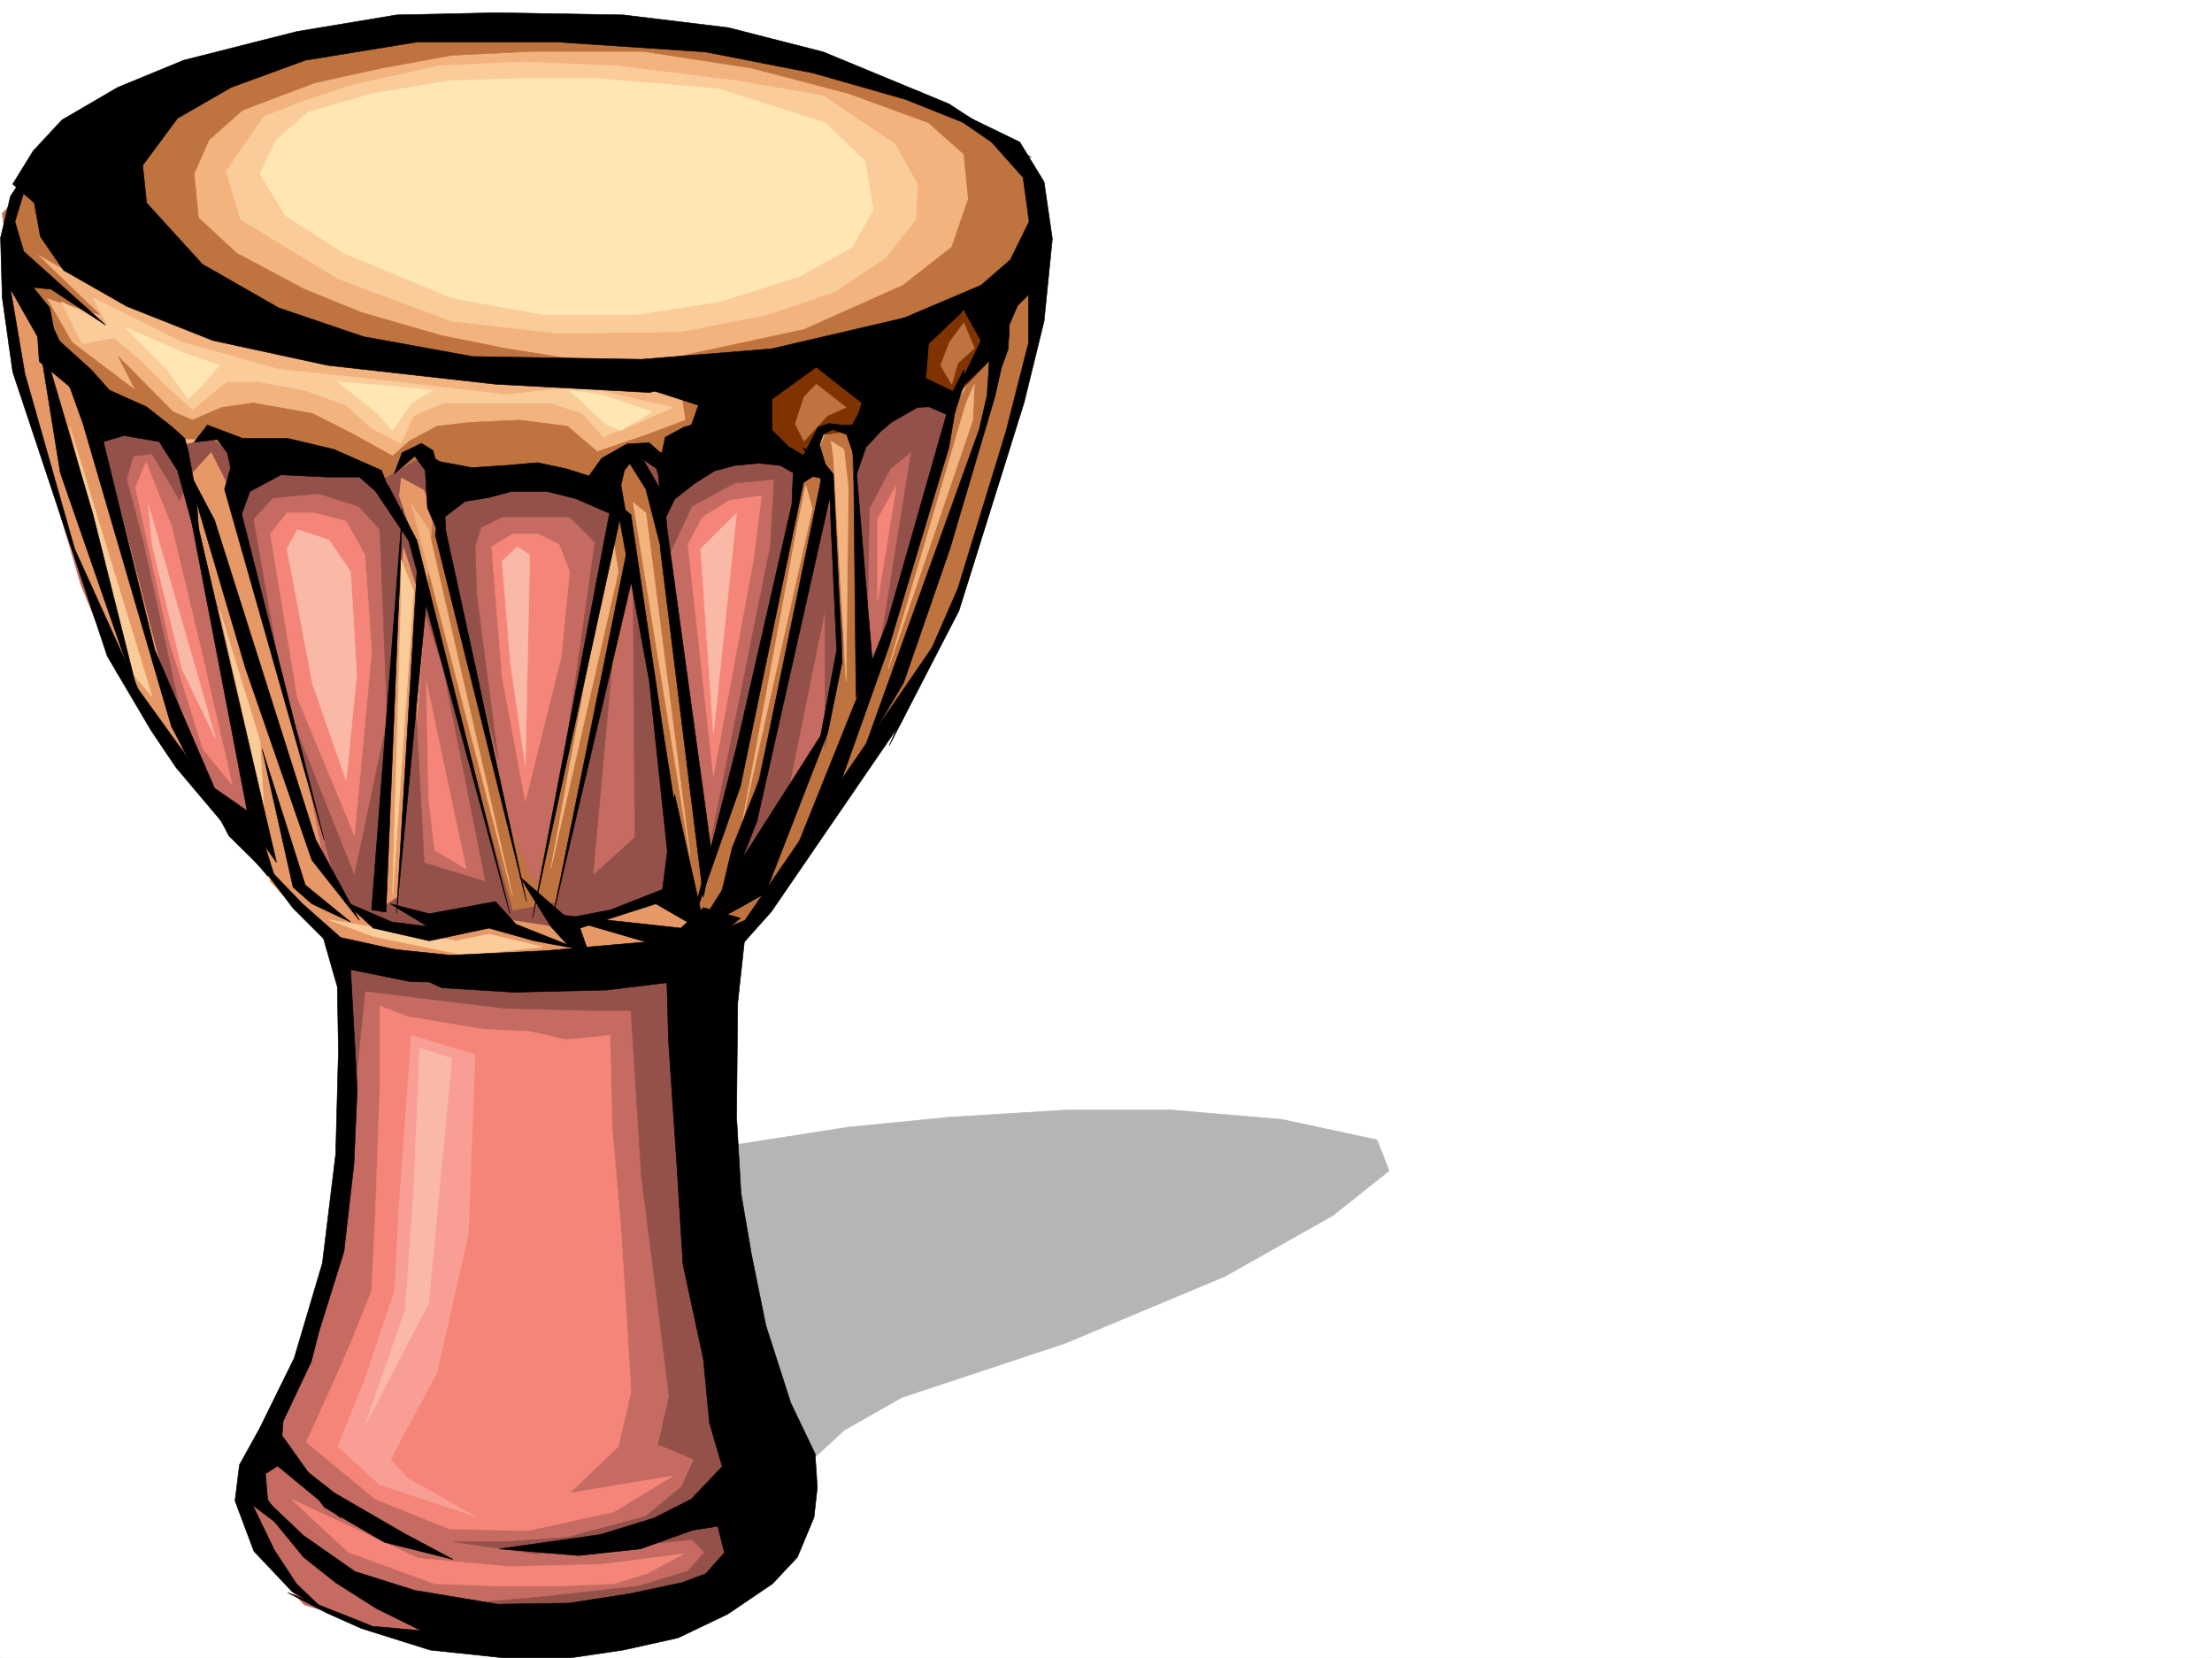 <svg xmlns="http://www.w3.org/2000/svg" width="2997.016" height="2246.668"><rect width="100%" height="100%" fill="#333333" stroke="none"/><defs><clipPath id="a"><path d="M0 0h2997v2244.137H0Zm0 0"/></clipPath></defs><path fill="#fff" d="M0 2246.297h2997.016V0H0Zm0 0"/><g clip-path="url(#a)" transform="translate(0 2.16)"><path fill="#fff" fill-rule="evenodd" stroke="#fff" stroke-linecap="square" stroke-linejoin="bevel" stroke-miterlimit="10" stroke-width=".743" d="M.742 2244.137h2995.531V-2.16H.743Zm0 0"/></g><path fill="#b5b5b5" fill-rule="evenodd" stroke="#b5b5b5" stroke-linecap="square" stroke-linejoin="bevel" stroke-miterlimit="10" stroke-width=".743" d="m354.402 2062.8 189.559-58.456 137.121-91.375 14.234-56.93-31.476-73.39-23.227-69.637 51.692-71.906 101.152-44.965 159.606-38.2 196.28-30.695 137.126-13.488 158.824-9.738h141.621l149.867 12.746 128.875 27.683 16.461 41.957-76.402 60.68-146.117 82.387-216.535 90.633-221.032 73.39-77.925 44.184-65.922 60.683-42.7 62.168-1.523 49.422-40.469 32.961-152.097 21.742-161.055 6.723-125.903-13.488-121.367-21.7-86.918-32.218zm0 0"/><path fill="#c56b61" fill-rule="evenodd" stroke="#c56b61" stroke-linecap="square" stroke-linejoin="bevel" stroke-miterlimit="10" stroke-width=".743" d="m3.012 366.25 23.222 143.066 83.168 282.38 47.938 117.613 157.336 208.207L466.03 1300.27l-5.98 223.222-16.5 214.23-54.703 159.528-62.91 122.852 37.457 99.586 48.68 54.703 122.89 37.457 194.055 5.238 283.242-80.152 68.148-90.637-116.867-431.426 14.23-317.57 82.422-108.621 94.387-142.325 74.176-86.136 71.941-139.313 68.192-217.203 37.457-160.27 5.242-88.406zm0 0"/><path fill="#bf733f" fill-rule="evenodd" stroke="#bf733f" stroke-linecap="square" stroke-linejoin="bevel" stroke-miterlimit="10" stroke-width=".743" d="m1291.707 528.79-31.477 140.093-82.421 271.863-54.66 145.336 134.855-185.766 53.957-113.859 53.918-182.754 43.48-157.297-8.992-88.367-59.941 113.82zm0 0"/><path fill="#bf733f" fill-rule="evenodd" stroke="#bf733f" stroke-linecap="square" stroke-linejoin="bevel" stroke-miterlimit="10" stroke-width=".743" d="m568.672 749 125.902 494.379 59.938 17.207 103.383-486.094 71.16 440.422 23.265 28.465 45.668-62.95 128.13-522.804 8.995 237.453-20.215 119.84-86.175 176.773-53.961 48.68 20.254 23.223 68.191-74.914 65.922-116.832 48.68-151.317-23.227-337.043-39.684-5.98-23.226 51.652-110.887 480.145-14.234 42.66-80.192-497.313-31.476-45.707-40.43 48.68 17.203 51.688-105.648 493.597-31.434-71.16-96.656-442.652Zm0 0"/><path fill="#e69966" fill-rule="evenodd" stroke="#e69966" stroke-linecap="square" stroke-linejoin="bevel" stroke-miterlimit="10" stroke-width=".743" d="m251.766 617.937 100.367 531.055 14.234 45.668 88.445 94.39 245.743 36.716 299.703-53.961-85.434-62.91-125.863 42.695-242.773-33.703 45.707-594.711-25.454-17.242-65.921 37.457 42.695 65.922-25.492 516.824h-45.707l-34.45-62.91-28.464-145.336-56.97-208.95-34.444-157.3-5.981-50.946-33.746-20.215zm0 0"/><path fill="#94514a" fill-rule="evenodd" stroke="#94514a" stroke-linecap="square" stroke-linejoin="bevel" stroke-miterlimit="10" stroke-width=".743" d="m475.027 1537.727 19.47-194.758 71.944 8.992 116.871 14.23 116.907 3.012h54.664l14.23 225.453 22.485 176.77 15.015 120.586-15.015 65.18 48.718 20.214-17.242 37.457-47.937 39.684-106.39 28.465-82.423 5.984H614.38l111.629 16.461 97.437-8.21 113.86-11.263 17.242 17.243-22.48 25.457-65.922 20.253-125.864 14.192-128.133 11.262 154.329 25.453 134.113-19.473 122.89-34.445 42.7-99.63-97.399-397.722-16.46-345.293-283.243 14.235-203.047-25.457zm679.555-914.551 20.254 257.668 2.973-191.746 28.504-53.918 28.464-23.227-42.695 265.883 74.172-226.195 31.437-110.848-71.164-14.234-65.922 53.921zm-308.692 0 51.727 45.707 8.996 83.129 30.692-65.926 57.71-31.434 53.923-5.242-5.243 91.38-80.152 396.94 80.152-288.359 45.707-220.21-89.144-31.438zm-594.124 374.5-56.97-259.899-23.226-88.367 8.993-31.473 25.496-3.011 37.457 62.91 14.23-34.445 28.465-31.438 23.227 45.672 74.171 277.14-40.468-231.433 26.238-28.465 28.465-3.012 34.484-2.972 53.918 17.203 28.504 31.476 11.223 288.364 20.215-268.149 71.203 220.211-59.942-234.441-17.242-51.692 3.008-25.453 31.476 17.243 25.454 62.91 74.918 302.597-29.208-223.222-2.23-65.14 8.21-26.24 28.505-14.23h91.375l34.488 34.446-39.726 280.152 68.191-314.598-5.238-45.668-149.09-11.261-77.184 6.02-34.484-43.477-62.914 40.468-96.656-31.476-88.403-11.223-31.476-20.215-51.692 2.973-113.898-23.188 36.715 171.493 94.39 305.605zm0 0"/><path fill="#f3b37f" fill-rule="evenodd" stroke="#f3b37f" stroke-linecap="square" stroke-linejoin="bevel" stroke-miterlimit="10" stroke-width=".743" d="M46.45 226.195 8.991 292.117 5.98 380.48l62.954 108.622 74.171 65.921 100.41 48.68 45.708-11.965 48.68 26.2 179.82 31.472 31.476-26.234h33.703l17.243 40.469H829.43l16.46-43.48h77.184l114.64-22.442 62.95 31.437 20.215-48.68 45.707-2.972 82.426-62.953 42.695 37.46 48.719-80.156 71.164-151.277-17.246-102.637L1246 123.594 780.711 29.207 483.277 40.43 271.98 106.352Zm0 0"/><path fill="#bf733f" fill-rule="evenodd" stroke="#bf733f" stroke-linecap="square" stroke-linejoin="bevel" stroke-miterlimit="10" stroke-width=".743" d="m134.855 320.582 17.243-154.289L286.21 83.91l217.281-40.469L800.22 29.207l185.804 17.242 154.329 45.672 131.882 51.688 96.657 50.949 40.468 71.906-20.253 113.816-122.852 48.72-160.348 45.671-307.953 34.445 291.45-62.91 134.113-59.902 65.965-51.691 22.48-65.18-6.02-60.645-47.937-42.695-108.66-39.727L1017.5 92.121 872.125 69.676H720.77l-108.622 5.238-94.425 17.207-91.414 20.215-97.399 36.715-45.707 40.469-20.215 45.668 5.98 59.94 51.731 47.935 91.375 48.68 77.184 31.437 108.66 31.476 85.395 17.203 88.402 14.23-108.617 8.997-137.125-2.973-188.07-54.703zm0 0"/><path fill="#bf733f" fill-rule="evenodd" stroke="#bf733f" stroke-linecap="square" stroke-linejoin="bevel" stroke-miterlimit="10" stroke-width=".743" d="m94.387 369.262-45.668-26.2 86.136 83.13-71.906-22.485 34.45 59.941 37.456 28.465 48.72 36.676-23.227-45.668 74.175 74.875 26.235 11.262 39.687-17.242 42.696-5.985 80.195 14.235 51.691 26.195 56.93 31.476 22.48-20.214 37.458-20.215 45.71-5.278 65.961-2.972 65.18 8.25 40.43 34.445 65.96-22.48 53.919-20.215-8.211-54.703 102.636 3.011-51.687 102.598H866.145l-53.961 46.453-100.407-29.207-85.394 23.223-54.703-42.696-56.93 33.704-131.14-39.688-54.7 8.211-42.7-25.453h-48.679l-80.191-31.438-68.192-68.187-45.707-83.129-31.437-56.93-8.992-65.922 57.672-59.902 77.183 140.059Zm0 0"/><path fill="#facc99" fill-rule="evenodd" stroke="#facc99" stroke-linecap="square" stroke-linejoin="bevel" stroke-miterlimit="10" stroke-width=".743" d="m125.863 403.707 120.625 59.941 131.14 36.676 134.114 14.23 174.582 20.255 99.625-11.258 125.903 28.465-45.707 20.214-48.72 19.508-28.464-31.472-42.7-14.235H600.146l-39.684 17.242-17.246 37.422-39.723-20.215-34.449-31.437-56.969-20.254-59.941-11.223h-45.707l-45.668 37.457-37.496-34.445-31.438-31.476-36.715-31.438-43.48 8.211-28.465-56.93 62.953 31.477zm0 0"/><path fill="#ffe6b3" fill-rule="evenodd" stroke="#ffe6b3" stroke-linecap="square" stroke-linejoin="bevel" stroke-miterlimit="10" stroke-width=".743" d="m169.344 443.434 56.93 56.89 28.464 40.469 20.254-20.215 22.48-25.492-48.718-17.207zm288.437 74.132 53.961 42.7 20.215 23.222 25.492-37.457 28.465-17.242-50.95-5.238zm313.934 11.224 48.719 45.706 20.214 8.992 42.739-25.492-68.934-23.187zm0 0"/><path fill="#facc99" fill-rule="evenodd" stroke="#facc99" stroke-linecap="square" stroke-linejoin="bevel" stroke-miterlimit="10" stroke-width=".743" d="m357.414 158.043-50.988 74.133 19.512 65.18 131.843 80.156 154.367 57.672 145.336 16.46 165.59-2.23 117.653-23.223 91.414-31.476 68.152-45.668 40.469-51.692 2.265-47.937-30.73-54.66-97.399-65.18-116.91-20.215-163.32-20.215-128.133-5.238-111.629 5.238-117.613 26.196-68.191 22.484Zm0 0"/><path fill="#ffe6b3" fill-rule="evenodd" stroke="#ffe6b3" stroke-linecap="square" stroke-linejoin="bevel" stroke-miterlimit="10" stroke-width=".743" d="m374.617 189.52-22.484 45.668 34.488 56.93 79.41 50.944 146.117 60.645L735 426.191h128.133l111.629-17.246 108.66-34.445 71.16-39.687 28.504-50.946-11.258-65.922-53.96-51.652-143.106-45.707-165.586-14.234H708.805l-99.664 3.011-103.383 17.203-88.406 25.493zm0 0"/><path fill="#f58578" fill-rule="evenodd" stroke="#f58578" stroke-linecap="square" stroke-linejoin="bevel" stroke-miterlimit="10" stroke-width=".743" d="m415.086 1954.18 93.644 77.144 100.41 40.43 105.645 2.266 116.871-25.454 80.196-48.718-140.137 23.226 65.965-62.914 17.203-74.133-5.985-100.37-8.25-128.09-11.218-128.836-3.012-125.825-59.941 5.985-48.68-11.223-62.95-3.012-102.636-17.242-37.461-14.191V1471.8l-6.02 168.523-5.238 108.617-28.465 71.165-26.238 59.902zm0 0"/><path fill="#f58578" fill-rule="evenodd" stroke="#f58578" stroke-linecap="square" stroke-linejoin="bevel" stroke-miterlimit="10" stroke-width=".743" d="m394.871 2031.324 77.145 71.903 116.91 42.699 83.164 3.012h88.406l71.16-3.012 45.707-14.235 48.719-26.234-111.629 14.23-125.16 3.012-122.852-11.222zm0 0"/><path fill="#f89e94" fill-rule="evenodd" stroke="#f89e94" stroke-linecap="square" stroke-linejoin="bevel" stroke-miterlimit="10" stroke-width=".743" d="m557.45 1402.906 86.175 26.2-8.992 242.695-42.738 188.734-62.91 116.871 23.226 25.453 91.414 51.688-128.875-42.695-56.969-51.692 36.715-91.375 40.469-119.844 5.242-108.617zm0 0"/><path fill="#94514a" fill-rule="evenodd" stroke="#94514a" stroke-linecap="square" stroke-linejoin="bevel" stroke-miterlimit="10" stroke-width=".743" d="m1120.879 666.617 22.484 202.223-14.234 71.906-11.262 74.172V826.145l-54.66 268.93-68.191 91.374 102.64-414.222zm0 0"/><path fill="#7f3300" fill-rule="evenodd" stroke="#7f3300" stroke-linecap="square" stroke-linejoin="bevel" stroke-miterlimit="10" stroke-width=".743" d="m1014.488 503.336 200.035-45.672 140.137-53.957-20.254 91.379-47.937 50.945-83.168-22.48-48.719 59.937-42.695 5.985-14.23 42.695-68.934-42.695zm0 0"/><path fill="#bf733f" fill-rule="evenodd" stroke="#bf733f" stroke-linecap="square" stroke-linejoin="bevel" stroke-miterlimit="10" stroke-width=".743" d="m1077.441 574.496 11.961-36.715 16.504-17.203 40.465 31.438-25.492 11.257-31.477 34.45zm197.024-79.41 12.004-31.438 19.472-26.238 14.23 34.45-22.48 20.253-8.21 28.465zm0 0"/><path fill="#f58578" fill-rule="evenodd" stroke="#f58578" stroke-linecap="square" stroke-linejoin="bevel" stroke-miterlimit="10" stroke-width=".743" d="m183.574 660.633 45.707 208.207 45.711 146.078 39.684 48.68-42.696-185.762-39.726-165.512-34.445-86.136zm182.793 62.914 36.715 222.437 40.469 97.399 36.715 88.367 23.226-248.676-8.996-131.062-25.453-45.711-42.734-11.219h-37.461zM666.07 740.79l14.27 176.769 31.437 168.523 48.72-196.988 11.218-114.602-14.23-36.715-28.465-14.23h-34.446Zm265.996-3.013 34.485 313.817 53.922-291.332 11.257-88.407-42.734 5.981-36.676 22.484zm282.457-80.152-25.453 157.297v-111.59Zm0 0"/><path fill="#94514a" fill-rule="evenodd" stroke="#94514a" stroke-linecap="square" stroke-linejoin="bevel" stroke-miterlimit="10" stroke-width=".743" d="m457.781 1205.922-62.91-233.7 85.395 214.227 51.691-245.703-14.234 288.402 22.484-14.234 23.223-256.926 11.261 211.219 83.168 25.453-57.714-291.332 94.43 331.059 57.671-11.262 77.184-322.809-26.239 286.133 56.97-51.687-2.266-348.305 62.949 396.984-26.235 28.465-128.132 45.668-111.63-17.203-86.175 20.215-79.414-20.215zm0 0"/><path fill="#f58578" fill-rule="evenodd" stroke="#f58578" stroke-linecap="square" stroke-linejoin="bevel" stroke-miterlimit="10" stroke-width=".743" d="m577.664 923.543 3.012 157.297 8.25 71.125 42.695 25.492zm0 0"/><path fill="#fab8a6" fill-rule="evenodd" stroke="#fab8a6" stroke-linecap="square" stroke-linejoin="bevel" stroke-miterlimit="10" stroke-width=".743" d="m388.848 743.762 34.488 182.754 45.707 131.101 14.234-143.066-8.25-140.059-29.21-42.695-42.735-14.235zm291.492 16.5 11.222 137.789 20.215 139.351 6.02-285.39-17.242-11.223zm-479.524-77.145 5.243 54.66 40.43 168.524 45.706 94.386zm367.856 736.996-8.211 191.746-11.262 162.54-54.703 157.296 86.18-165.507 31.472-331.844zm380.637-676.351 17.242 250.941 31.437-299.621zm0 0"/><path fill="#e69966" fill-rule="evenodd" stroke="#e69966" stroke-linecap="square" stroke-linejoin="bevel" stroke-miterlimit="10" stroke-width=".743" d="m60.684 460.637 59.941 65.922 131.14 508.574-85.433-120.582L97.398 749 43.441 560.266l-31.437-91.38V366.25Zm0 0"/><path fill="#f3b37f" fill-rule="evenodd" stroke="#f3b37f" stroke-linecap="square" stroke-linejoin="bevel" stroke-miterlimit="10" stroke-width=".743" d="m857.895 680.848 77.183 479.367-59.941-465.133zm-20.215 93.644-91.418 402.965 83.168-453.91Zm262.984-85.394-94.426 423.18 74.172-399.954 11.262-54.699zm28.465-71.161 17.242 305.606 2.973-262.91-5.98-51.688-17.247-11.222zm188.816-48.679L1203.301 906.3l105.648-360.27 11.223-25.453zM571.68 737.777l122.894 477.137-113.898-497.351-23.227-34.446Zm0 0"/><path fill="#facc99" fill-rule="evenodd" stroke="#facc99" stroke-linecap="square" stroke-linejoin="bevel" stroke-miterlimit="10" stroke-width=".743" d="m560.46 800.691-28.503 411.215 11.258-391v-62.914zM206.059 943.758 94.387 577.508l77.183 325.82zm151.355 148.305-59.941-265.918 54.66 177.511zm88.402 154.289 59.942 22.484 123.597 25.453L735 1283.066l-71.902-17.242-45.707 8.992zm0 0"/><path fill-rule="evenodd" stroke="#000" stroke-linecap="square" stroke-linejoin="bevel" stroke-miterlimit="10" stroke-width=".743" d="m1045.223 1235.129-36.715 41.172-8.996 82.426-1.524 155.03 6.024 103.38 14.23 83.125 19.473 95.875 33.703 104.867 33 68.894 2.973 45.707-4.496 40.43-22.485 53.918-33.703 35.973-60.684 41.172-67.445 32.218-74.176 16.5-71.16 10.48h-91.418l-98.922-10.48L490 2206.61l-47.191-20.996-53.215-27.722 115.422 45.707 65.922 5.984-60.684-29.953-55.442-35.188-43.48-34.488-44.184-53.918-12.003-28.465 56.187 53.176 69.676 48.68 80.937 25.492 112.375 18.73 97.395-1.527 81.683-12.707 70.418-14.973 32.22-12.003 25.491-28.465-8.992-35.934-33.703 5.238-71.203 25.453-83.91 8.997-107.133-8.997 137.086-19.468 72.687-22.485 50.204-25.453 41.953-44.183-17.243-59.2-8.21-86.136-27.723-128.793-8.25-134.075-11.262-167.777-2.969-105.648 59.938-39.688 46.453-18.73 276.477-402.965-64.438 134.074zm0 0"/><path fill-rule="evenodd" stroke="#000" stroke-linecap="square" stroke-linejoin="bevel" stroke-miterlimit="10" stroke-width=".743" d="m439.797 2042.547 80.937 47.191 92.903 23.227-65.926-35.192-94.426-54.699-69.676-54.664zm0 0"/><path fill-rule="evenodd" stroke="#000" stroke-linecap="square" stroke-linejoin="bevel" stroke-miterlimit="10" stroke-width=".743" d="m351.39 1936.191 47.196-95.87 38.238-128.837 17.988-147.562 3.715-140.055-1.488-86.883-18.727-65.18-41.214-41.171-66.664-88.406 79.414 82.425 51.687 45.668 115.387 25.453 172.312 37.457-192.527-2.968-81.68-16.5 8.993 161.793-4.497 101.855-13.492 118.356-33.703 107.84-10.515 41.21-38.204 80.899-1.484 19.472 79.41 111.59-85.394-70.379-16.5 10.477 3.011 35.191 34.446 48.68-54.7-41.172 29.247 60.645 29.953 45.707 38.199 36.715-44.184-26.239-51.691-54.66-25.492-68.191 5.984-48.68zm986.024-1400.636 3.012-46.453-44.965 42.699 33.703-70.422-23.223-41.172-47.937 45.668-5.984 77.145-65.961 17.246-80.153-62.914-59.941 43.441v74.133l-113.899-25.453 14.23-40.43-88.401-28.465-89.149-14.234 226.27-14.23 200.035-48.68 134.113-56.93 39.727-34.488 25.453-51.649-8.211-59.941-42.735-47.938-91.379-62.91 129.618 62.91 32.96 53.922 11.223 77.18-11.222 111.594-26.977 110.105-88.406 282.379-94.426 182.754 92.902-212.742 65.22-212.703 30.69-120.586v-65.18l-14.976 14.977-11.219 26.234v12.746l-.781 5.984-.746 14.23-8.992 24.712-8.993 39.687-60.683 205.235-62.91 182.011-53.215 89.891 155.851-433.695zm0 0"/><path fill-rule="evenodd" stroke="#000" stroke-linecap="square" stroke-linejoin="bevel" stroke-miterlimit="10" stroke-width=".743" d="m1285.727 549.785-83.91 294.344-139.391 346.816 66.703-103.379 75.66-212.703 80.938-268.93 14.972-88.367zm0 0"/><path fill-rule="evenodd" stroke="#000" stroke-linecap="square" stroke-linejoin="bevel" stroke-miterlimit="10" stroke-width=".743" d="m1156.11 587.984 26.195 312.332-22.442 44.926zm-51.692 23.969 24.71 30.695 11.966 253.914-19.473 95.875-84.648 217.981-95.172 53.176 170.086-266.66 21.738-116.09-10.477-230.688-35.23-42.699zm0 0"/><path fill-rule="evenodd" stroke="#000" stroke-linecap="square" stroke-linejoin="bevel" stroke-miterlimit="10" stroke-width=".743" d="m1111.887 653.125-83.164 403.75-36.715 92.117-30.735 128.836 64.438-165.55 98.922-439.68 3.012-28.465-15.758-24.711zm-22.485-2.969-86.136 414.93-69.715 198.508 64.437-251.688 74.953-328.789 2.973-72.687zm0 0"/><path fill-rule="evenodd" stroke="#000" stroke-linecap="square" stroke-linejoin="bevel" stroke-miterlimit="10" stroke-width=".743" d="m900.59 692.852 63.695 464.39-11.223 58.418-58.453-472.644zm-45.707 4.496 44.965 303.34 19.472 122.851-8.21 95.09-31.477-296.613L835.41 681.59zm-588.887-17.985 66.668 226.192 89.93 259.898 64.437 81.64-59.199-109.363-137.125-432.914-44.219-83.87zm-6.019-2.269 114.64 491.37-35.972-50.202-100.368-522.809Zm0 0"/><path fill-rule="evenodd" stroke="#000" stroke-linecap="square" stroke-linejoin="bevel" stroke-miterlimit="10" stroke-width=".743" d="m397.098 1202.168-41.953-187.25 58.457 184.238 61.425 50.207-52.433-24.71zm106.394 30.695 41.953-544.508-22.484 547.516zm0 0"/><path fill-rule="evenodd" stroke="#000" stroke-linecap="square" stroke-linejoin="bevel" stroke-miterlimit="10" stroke-width=".743" d="M690.82 1238.102 553.695 732.539l-50.203-74.914h22.48l38.985 74.914zm-89.93-580.477-11.222 66.664 123.633 497.352-109.403-502.59Zm226.27 30.73-105.648 555.77 122.89-561.79Zm-77.926 552.758L852.652 730.27l5.985 44.222zm0 0"/><path fill-rule="evenodd" stroke="#000" stroke-linecap="square" stroke-linejoin="bevel" stroke-miterlimit="10" stroke-width=".743" d="m564.957 774.492-27.723 463.61 41.953-438.157zm0 0"/><path fill-rule="evenodd" stroke="#000" stroke-linecap="square" stroke-linejoin="bevel" stroke-miterlimit="10" stroke-width=".743" d="m914.078 1076.344-16.46 128.836-70.458 27.683-58.414 11.262-64.437-56.188 41.953 67.407 22.484 24.71-69.676-27.718-27.722-30.695-89.93 16.46-52.434-13.449 50.203 30.692-47.976-5.98-64.434-27.723 38.98 35.933 75.661 17.242 80.937-17.242 61.426 17.242 72.688 13.489-10.52-30.73 102.676-32.923 67.41 38.942zm0 0"/><path fill-rule="evenodd" stroke="#000" stroke-linecap="square" stroke-linejoin="bevel" stroke-miterlimit="10" stroke-width=".743" d="m1003.266 1244.125-50.204-14.234-30.734 27.683-178.332-19.472 136.379 39.726h80.898zm0 0"/><path fill-rule="evenodd" stroke="#000" stroke-linecap="square" stroke-linejoin="bevel" stroke-miterlimit="10" stroke-width=".743" d="m738.012 1288.305-128.13 5.984-137.085-14.234 125.863 58.418 97.399 6.02 125.863-3.013 92.156-11.218 80.938-64.438zM534.223 641.906l27.722-23.969 14.23 19.473 3.012 50.945 21.704 50.165v-75.657l-14.235-52.433-15.718-9.735-26.235 12.746zm-268.227 29.207-11.258-61.425-4.5-15.72-16.46-14.976-35.227-27.722-50.207-22.48-24.711-27.685-86.918-78.668 58.453 103.38 17.207 47.937 119.879 410.434 77.926 148.304 64.437 63.695-27.722-89.148-56.188-38.945-80.934-187.25-69.68-282.38 27.723-8.25 47.977 8.25 24.71 38.946 30.735 112.332zm0 0"/><path fill-rule="evenodd" stroke="#000" stroke-linecap="square" stroke-linejoin="bevel" stroke-miterlimit="10" stroke-width=".743" d="m53.215 489.844 64.437 53.176-44.965-98.102-5.238-27.723-22.484-27.718 23.969 2.265 74.171 48.68L32.22 340.797l-12.004-40.43 24.75-81.64-30.735 47.152L.742 322.066l2.27 80.899 14.23 101.113 128.133 385.016 59.156 100.37 33.746 50.165 125.118 148.309-24.75-44.184L187.328 934.02l-86.176-190.258-67.449-237.418L14.23 391.742l36.72 64.399Zm0 0"/><path fill-rule="evenodd" stroke="#000" stroke-linecap="square" stroke-linejoin="bevel" stroke-miterlimit="10" stroke-width=".743" d="M47.937 431.43 81.68 640.418 190.3 953.492l-64.437-256.926zM304.2 662.863l134.855 474.867-111.633-441.164 11.223-30.691 41.992-22.484 63.656 3.011h42.738l50.203 44.184-20.254-53.176-64.437-28.465-62.95-14.976H328.91l-47.937-17.989-17.985 23.227 31.473-3.754 13.492 17.988 4.496 20.215zm548.452-35.933 22.485 35.933 27.722 108.617v-66.664l-8.25-41.953-30.734-53.175zM171.57 414.969l116.91 46.41 155.813 33.707 227.055 25.492 209.027 11.223 148.348-41.957 142.363-30.692 125.86-50.949 92.16-41.953-157.34 62.95-186.543 43.44-176.11 14.235-228.5-3.754-148.343-26.98-114.641-38.946-103.422-59.156-75.656-83.164-5.242-50.91 47.195-63.695 72.687-41.915 100.41-36.714L564.958 56.93h190.297l200.781 13.488 145.371 28.465 125.864 35.933 97.398 38.946 72.687 39.722-111.628-72.683-170.086-70.383-128.875-32.961-142.364-17.242-170.828-2.973-136.34 2.973L402.34 42.699 248.754 81.641l-89.149 36.714L83.91 162.54l-38.945 41.953-27.723 44.926 29.207 25.457 8.25 45.707 31.477 45.668zm0 0"/><path fill-rule="evenodd" stroke="#000" stroke-linecap="square" stroke-linejoin="bevel" stroke-miterlimit="10" stroke-width=".743" d="m591.152 641.906-24.71-35.191 29.206 18.73 43.48 8.211 45.708-2.972 43.441-3.754 38.942 8.25 30.734 9.734 17.242-23.969 34.45-19.468 29.988-1.528 47.195 41.957-38.945-8.25-25.492-17.207-16.5 20.961-4.496 20.215 6.761 38.941-23.222-1.484-44.965-19.473-38.946-9.734h-47.976l-30.692 8.25-32.218 5.238-31.477 23.969zm0 0"/><path fill-rule="evenodd" stroke="#000" stroke-linecap="square" stroke-linejoin="bevel" stroke-miterlimit="10" stroke-width=".743" d="m886.36 625.445 6.019 19.47 2.23 36.675 6.723 21 12.746-26.238 27.723-21.7 26.238-16.5 27.719-7.468 32.219-3.012 29.21 3.012 20.997 11.964 6.722 13.489 16.5-10.477 20.961 4.496-4.5-22.484-7.465-24.711 5.239-14.977 12.746-6.02 18.73 6.766 7.465 21.7 6.023 32.218 12.707-36.714 20.254-21.704 14.235-12 35.226-20.214 15.72-.746 23.968 10.48 7.508 8.25 17.242-53.918-1.524-14.977-14.976 29.208-38.946-18.727-41.21 1.484-39.723 23.227-8.25 24.71-8.254 14.973h-14.23l-17.204-2.226-15.015 5.238-19.473 38.203-20.215-12.004-20.996-20.96-41.21-16.461-37.458-1.524-42.699 12.746-24.75 13.492-4.457 20.957-21.738-.746zm0 0"/></svg>
